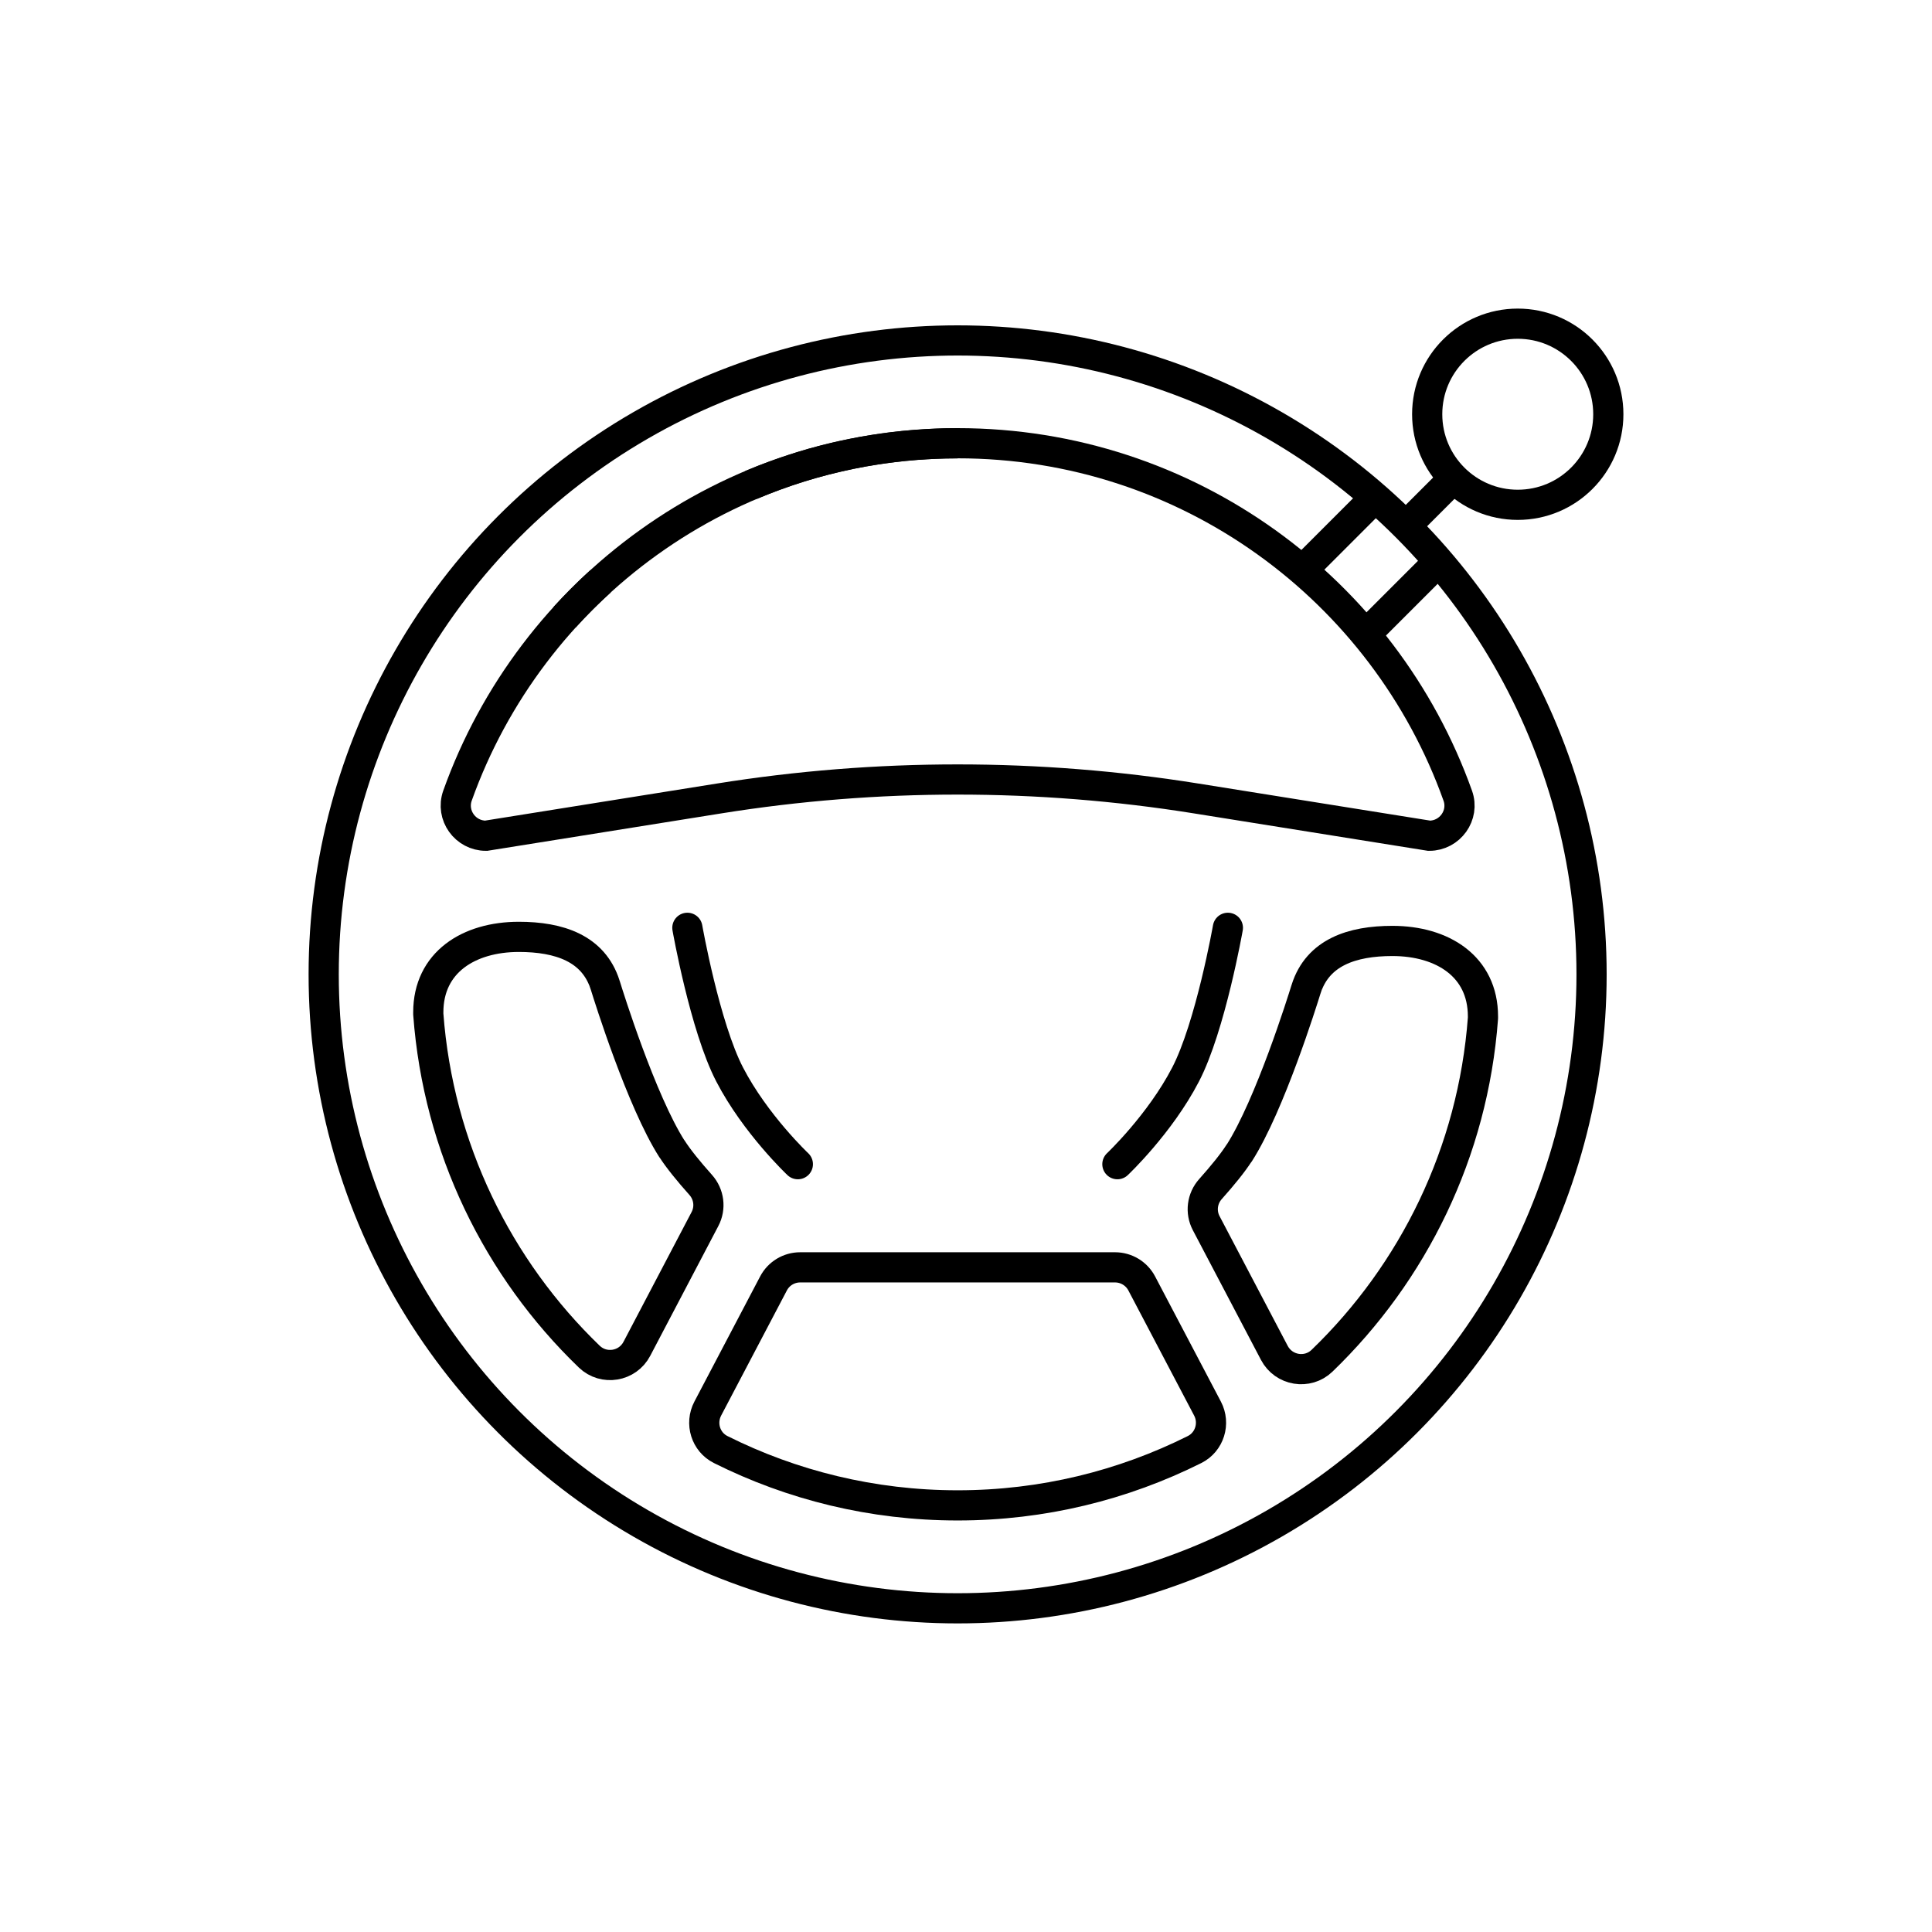 <?xml version="1.0" encoding="UTF-8"?>
<svg id="Ebene_1" data-name="Ebene 1" xmlns="http://www.w3.org/2000/svg" viewBox="0 0 256 256">
  <defs>
    <style>
      .cls-1, .cls-2, .cls-3 {
        fill: none;
        stroke: #000;
        stroke-width: 4px;
      }

      .cls-2 {
        stroke-linecap: round;
      }

      .cls-2, .cls-3 {
        stroke-linejoin: round;
      }
    </style>
  </defs>
  <circle class="cls-1" cx="126.89" cy="129.11" r="84"/>
  <circle class="cls-1" cx="201.11" cy="54.89" r="12"/>
  <path class="cls-1" d="m189.38,110.74c2.75,0,4.71-2.72,3.78-5.31-9.72-27.22-35.72-46.7-66.27-46.7s-56.55,19.48-66.27,46.7c-.92,2.59,1.03,5.31,3.78,5.31l30.89-4.94c20.93-3.35,42.27-3.35,63.2,0l30.89,4.94Z"/>
  <path class="cls-1" d="m105.97,61.9c-2.2.69-4.36,1.48-6.47,2.37,2.1-.89,4.26-1.68,6.47-2.37Z"/>
  <path class="cls-1" d="m112.71,60.17c-2.29.47-4.54,1.05-6.74,1.73,2.2-.69,4.45-1.27,6.74-1.73Z"/>
  <path class="cls-1" d="m79.58,77.02c-1.67,1.51-3.26,3.11-4.77,4.77,1.51-1.67,3.11-3.26,4.77-4.77Z"/>
  <path class="cls-1" d="m112.71,60.17c4.58-.94,9.32-1.43,14.18-1.43h0c-4.86,0-9.6.49-14.18,1.43Z"/>
  <path class="cls-3" d="m89.04,152.24c-4.06-6.36-8.39-20.23-8.82-21.62,0-.03-.04-.12-.04-.12-1.54-4.84-6.08-6.36-11.43-6.36-6.63,0-12,3.37-12,10,0,.04,0,.2,0,.23,1.32,17.79,9.24,33.74,21.33,45.39,1.92,1.85,5.08,1.32,6.31-1.04l9.02-17.19c.78-1.48.55-3.28-.57-4.53-1.58-1.77-2.95-3.45-3.8-4.78Z"/>
  <path class="cls-3" d="m164.21,152.78c4.06-6.36,8.39-20.23,8.82-21.62,0-.03.04-.12.04-.12,1.54-4.84,6.08-6.36,11.43-6.36,6.63,0,12,3.37,12,10,0,.04,0,.2,0,.23-1.32,17.79-9.24,33.74-21.33,45.4-1.91,1.84-5.07,1.32-6.31-1.04l-9.03-17.19c-.78-1.48-.55-3.28.57-4.53,1.58-1.77,2.95-3.45,3.8-4.78Z"/>
  <path class="cls-3" d="m126.89,199.47c11.29,0,21.94-2.67,31.4-7.4,1.99-1,2.75-3.46,1.71-5.43l-8.71-16.57c-.69-1.32-2.06-2.14-3.54-2.14h-41.72c-1.49,0-2.85.82-3.54,2.14l-8.71,16.58c-1.03,1.97-.28,4.42,1.71,5.42,9.45,4.73,20.11,7.4,31.4,7.4Z"/>
  <line class="cls-1" x1="192.63" y1="63.37" x2="185.81" y2="70.19"/>
  <line class="cls-1" x1="182.63" y1="65.51" x2="173.27" y2="74.87"/>
  <line class="cls-1" x1="190.75" y1="74.28" x2="181.4" y2="83.63"/>
  <g>
    <path class="cls-2" d="m91.08,122.94s2.31,13.1,5.61,19.45c3.41,6.57,9.03,11.87,9.03,11.87"/>
    <path class="cls-2" d="m162.7,122.94s-2.31,13.1-5.61,19.45c-3.41,6.57-9.03,11.87-9.03,11.87"/>
  </g>
</svg>
